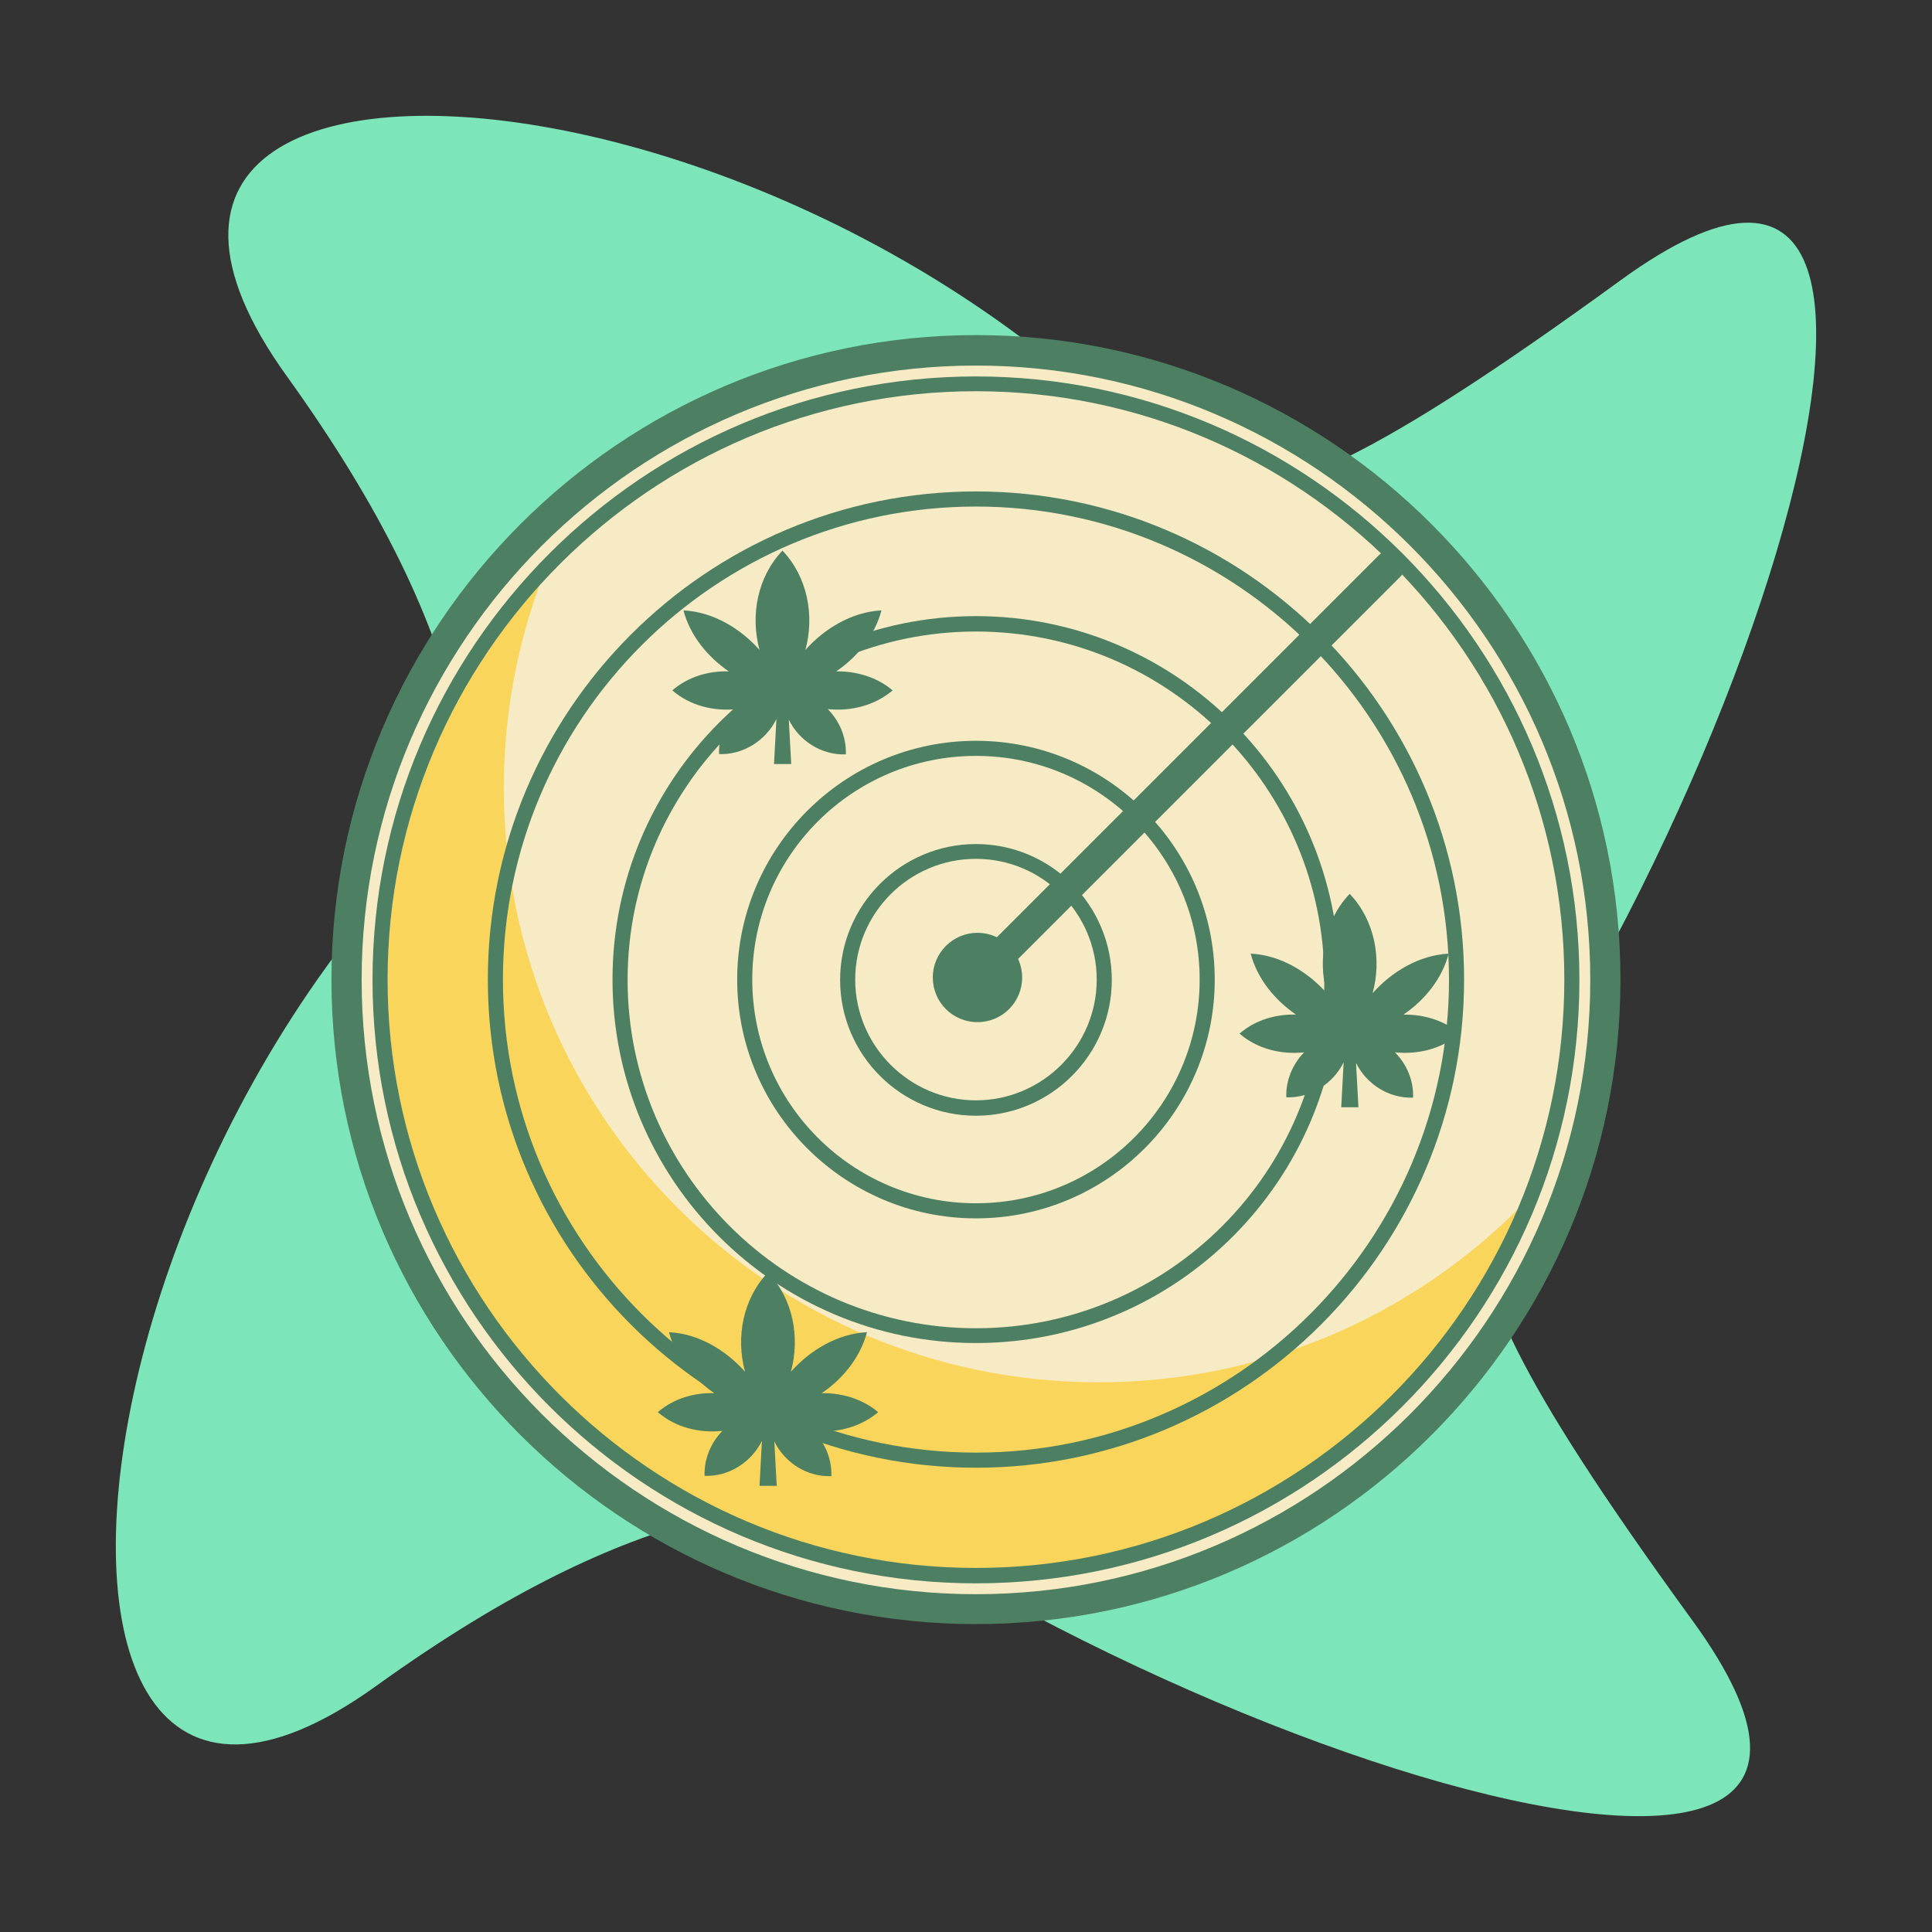 <?xml version="1.0" encoding="UTF-8"?><svg id="Layer_1" xmlns="http://www.w3.org/2000/svg" viewBox="0 0 64 64"><rect x="0" y="0" width="64" height="64" fill="#333333" stroke="none"/><defs><style>.cls-1{fill:#f9d65b;}.cls-2{fill:#f7ebc6;}.cls-3{fill:#7ce5ba;}.cls-4{fill:#4d8062;}</style></defs><path class="cls-3" d="m53.69,9.28c13.88-10.09,2.9,22.65-9.19,34.74-12.09,12.09-14.37-.88-32.04,11.83C-2.16,66.38,2.07,30.98,23.17,21.65c20.78-9.19,13.66-.11,30.52-12.37Z"/><path class="cls-3" d="m56.07,53.69c10.09,13.88-22.65,2.9-34.74-9.19-12.09-12.09.88-14.37-11.83-32.04C-1.03-2.16,34.37,2.07,43.7,23.17c9.19,20.78.11,13.66,12.37,30.52Z"/><g><circle class="cls-2" cx="32.33" cy="32.45" r="20.85"/><path class="cls-4" d="m32.33,53.8c-11.77,0-21.35-9.58-21.35-21.35s9.58-21.35,21.35-21.35,21.35,9.58,21.35,21.35-9.58,21.35-21.35,21.35Zm0-41.69c-11.22,0-20.35,9.13-20.35,20.35s9.13,20.35,20.35,20.35,20.35-9.13,20.35-20.35-9.13-20.35-20.35-20.35Z"/></g><path class="cls-1" d="m50.3,40.02c-2.95,7.01-9.89,11.93-17.97,11.93-10.77,0-19.49-8.73-19.49-19.49,0-5.03,1.91-9.61,5.03-13.07-.76,2.09-1.18,4.35-1.18,6.71,0,10.88,8.82,19.69,19.7,19.69,5.44,0,10.36-2.2,13.92-5.76Z"/><path class="cls-4" d="m32.33,48.62c-8.92,0-16.17-7.25-16.17-16.17s7.25-16.17,16.17-16.17,16.17,7.25,16.17,16.17-7.25,16.17-16.17,16.17Zm0-31.84c-8.64,0-15.67,7.03-15.67,15.67s7.03,15.67,15.67,15.67,15.67-7.03,15.67-15.67-7.03-15.67-15.67-15.67Z"/><path class="cls-4" d="m32.33,44.49c-6.64,0-12.04-5.4-12.04-12.04s5.4-12.04,12.04-12.04,12.04,5.4,12.04,12.04-5.4,12.04-12.04,12.04Zm0-23.57c-6.36,0-11.54,5.18-11.54,11.54s5.17,11.54,11.54,11.54,11.54-5.18,11.54-11.54-5.17-11.54-11.54-11.54Z"/><path class="cls-4" d="m32.33,40.36c-4.36,0-7.91-3.55-7.91-7.91s3.55-7.91,7.91-7.91,7.91,3.55,7.91,7.91-3.55,7.91-7.91,7.91Zm0-15.32c-4.09,0-7.41,3.32-7.41,7.41s3.32,7.41,7.41,7.41,7.41-3.32,7.41-7.41-3.32-7.41-7.41-7.41Z"/><path class="cls-4" d="m32.33,36.96c-2.48,0-4.5-2.02-4.5-4.5s2.02-4.5,4.5-4.5,4.5,2.02,4.5,4.5-2.02,4.5-4.5,4.5Zm0-8.51c-2.21,0-4,1.8-4,4s1.8,4,4,4,4-1.8,4-4-1.8-4-4-4Z"/><path class="cls-4" d="m32.33,32.95c-.13,0-.26-.05-.35-.15-.2-.2-.2-.51,0-.71l13.7-13.7c.2-.2.51-.2.71,0s.2.51,0,.71l-13.7,13.7c-.1.1-.23.15-.35.15Z"/><g><circle class="cls-4" cx="32.38" cy="32.38" r=".98"/><path class="cls-4" d="m32.38,33.86c-.82,0-1.48-.66-1.48-1.48s.67-1.48,1.48-1.48,1.48.66,1.48,1.48-.66,1.48-1.48,1.48Zm0-1.96c-.27,0-.48.22-.48.48s.22.48.48.48.48-.22.48-.48-.22-.48-.48-.48Z"/></g><path class="cls-4" d="m27.43,23.5c.38.39.61.92.59,1.49-.8.03-1.54-.44-1.89-1.15l.08,1.47h-.57s.08-1.49.08-1.49c-.35.71-1.1,1.19-1.9,1.16-.02-.56.21-1.1.59-1.49-.76.08-1.55-.11-2.14-.62.52-.45,1.2-.65,1.87-.63-.71-.49-1.28-1.19-1.5-2.02.98.05,1.88.59,2.52,1.31-.31-1.14-.07-2.42.76-3.29.83.87,1.07,2.15.76,3.29.64-.72,1.55-1.26,2.52-1.31-.22.83-.79,1.54-1.5,2.02.67-.01,1.35.19,1.87.63-.59.5-1.38.7-2.14.62Z"/><path class="cls-4" d="m26.95,47.41c.38.39.61.92.59,1.49-.8.03-1.54-.44-1.89-1.15l.08,1.47h-.57s.08-1.49.08-1.49c-.35.71-1.1,1.19-1.9,1.16-.02-.56.21-1.1.59-1.49-.76.08-1.55-.11-2.14-.62.52-.45,1.2-.65,1.87-.63-.71-.49-1.28-1.19-1.5-2.02.98.05,1.88.59,2.52,1.31-.31-1.14-.07-2.42.76-3.29.83.87,1.07,2.15.76,3.29.64-.72,1.55-1.26,2.52-1.31-.22.83-.79,1.54-1.5,2.02.67-.01,1.35.19,1.87.63-.59.5-1.38.7-2.14.62Z"/><path class="cls-4" d="m46.22,34.87c.38.39.61.92.59,1.49-.8.03-1.54-.44-1.89-1.15l.08,1.47h-.57s.08-1.49.08-1.49c-.35.71-1.1,1.19-1.9,1.16-.02-.56.21-1.1.59-1.49-.76.08-1.55-.11-2.14-.62.52-.45,1.2-.65,1.87-.63-.71-.49-1.28-1.19-1.5-2.02.98.05,1.88.59,2.52,1.31-.31-1.14-.07-2.42.76-3.29.83.87,1.07,2.15.76,3.29.64-.72,1.55-1.26,2.52-1.31-.22.83-.79,1.54-1.5,2.02.67-.01,1.35.19,1.87.63-.59.5-1.38.7-2.14.62Z"/><path class="cls-4" d="m32.33,52.45c-11.02,0-19.99-8.97-19.99-19.99s8.97-19.99,19.99-19.99,19.99,8.97,19.99,19.99-8.97,19.99-19.99,19.99Zm0-39.49c-10.75,0-19.49,8.75-19.49,19.49s8.75,19.49,19.49,19.49,19.49-8.75,19.49-19.49-8.75-19.49-19.49-19.49Z"/></svg>
